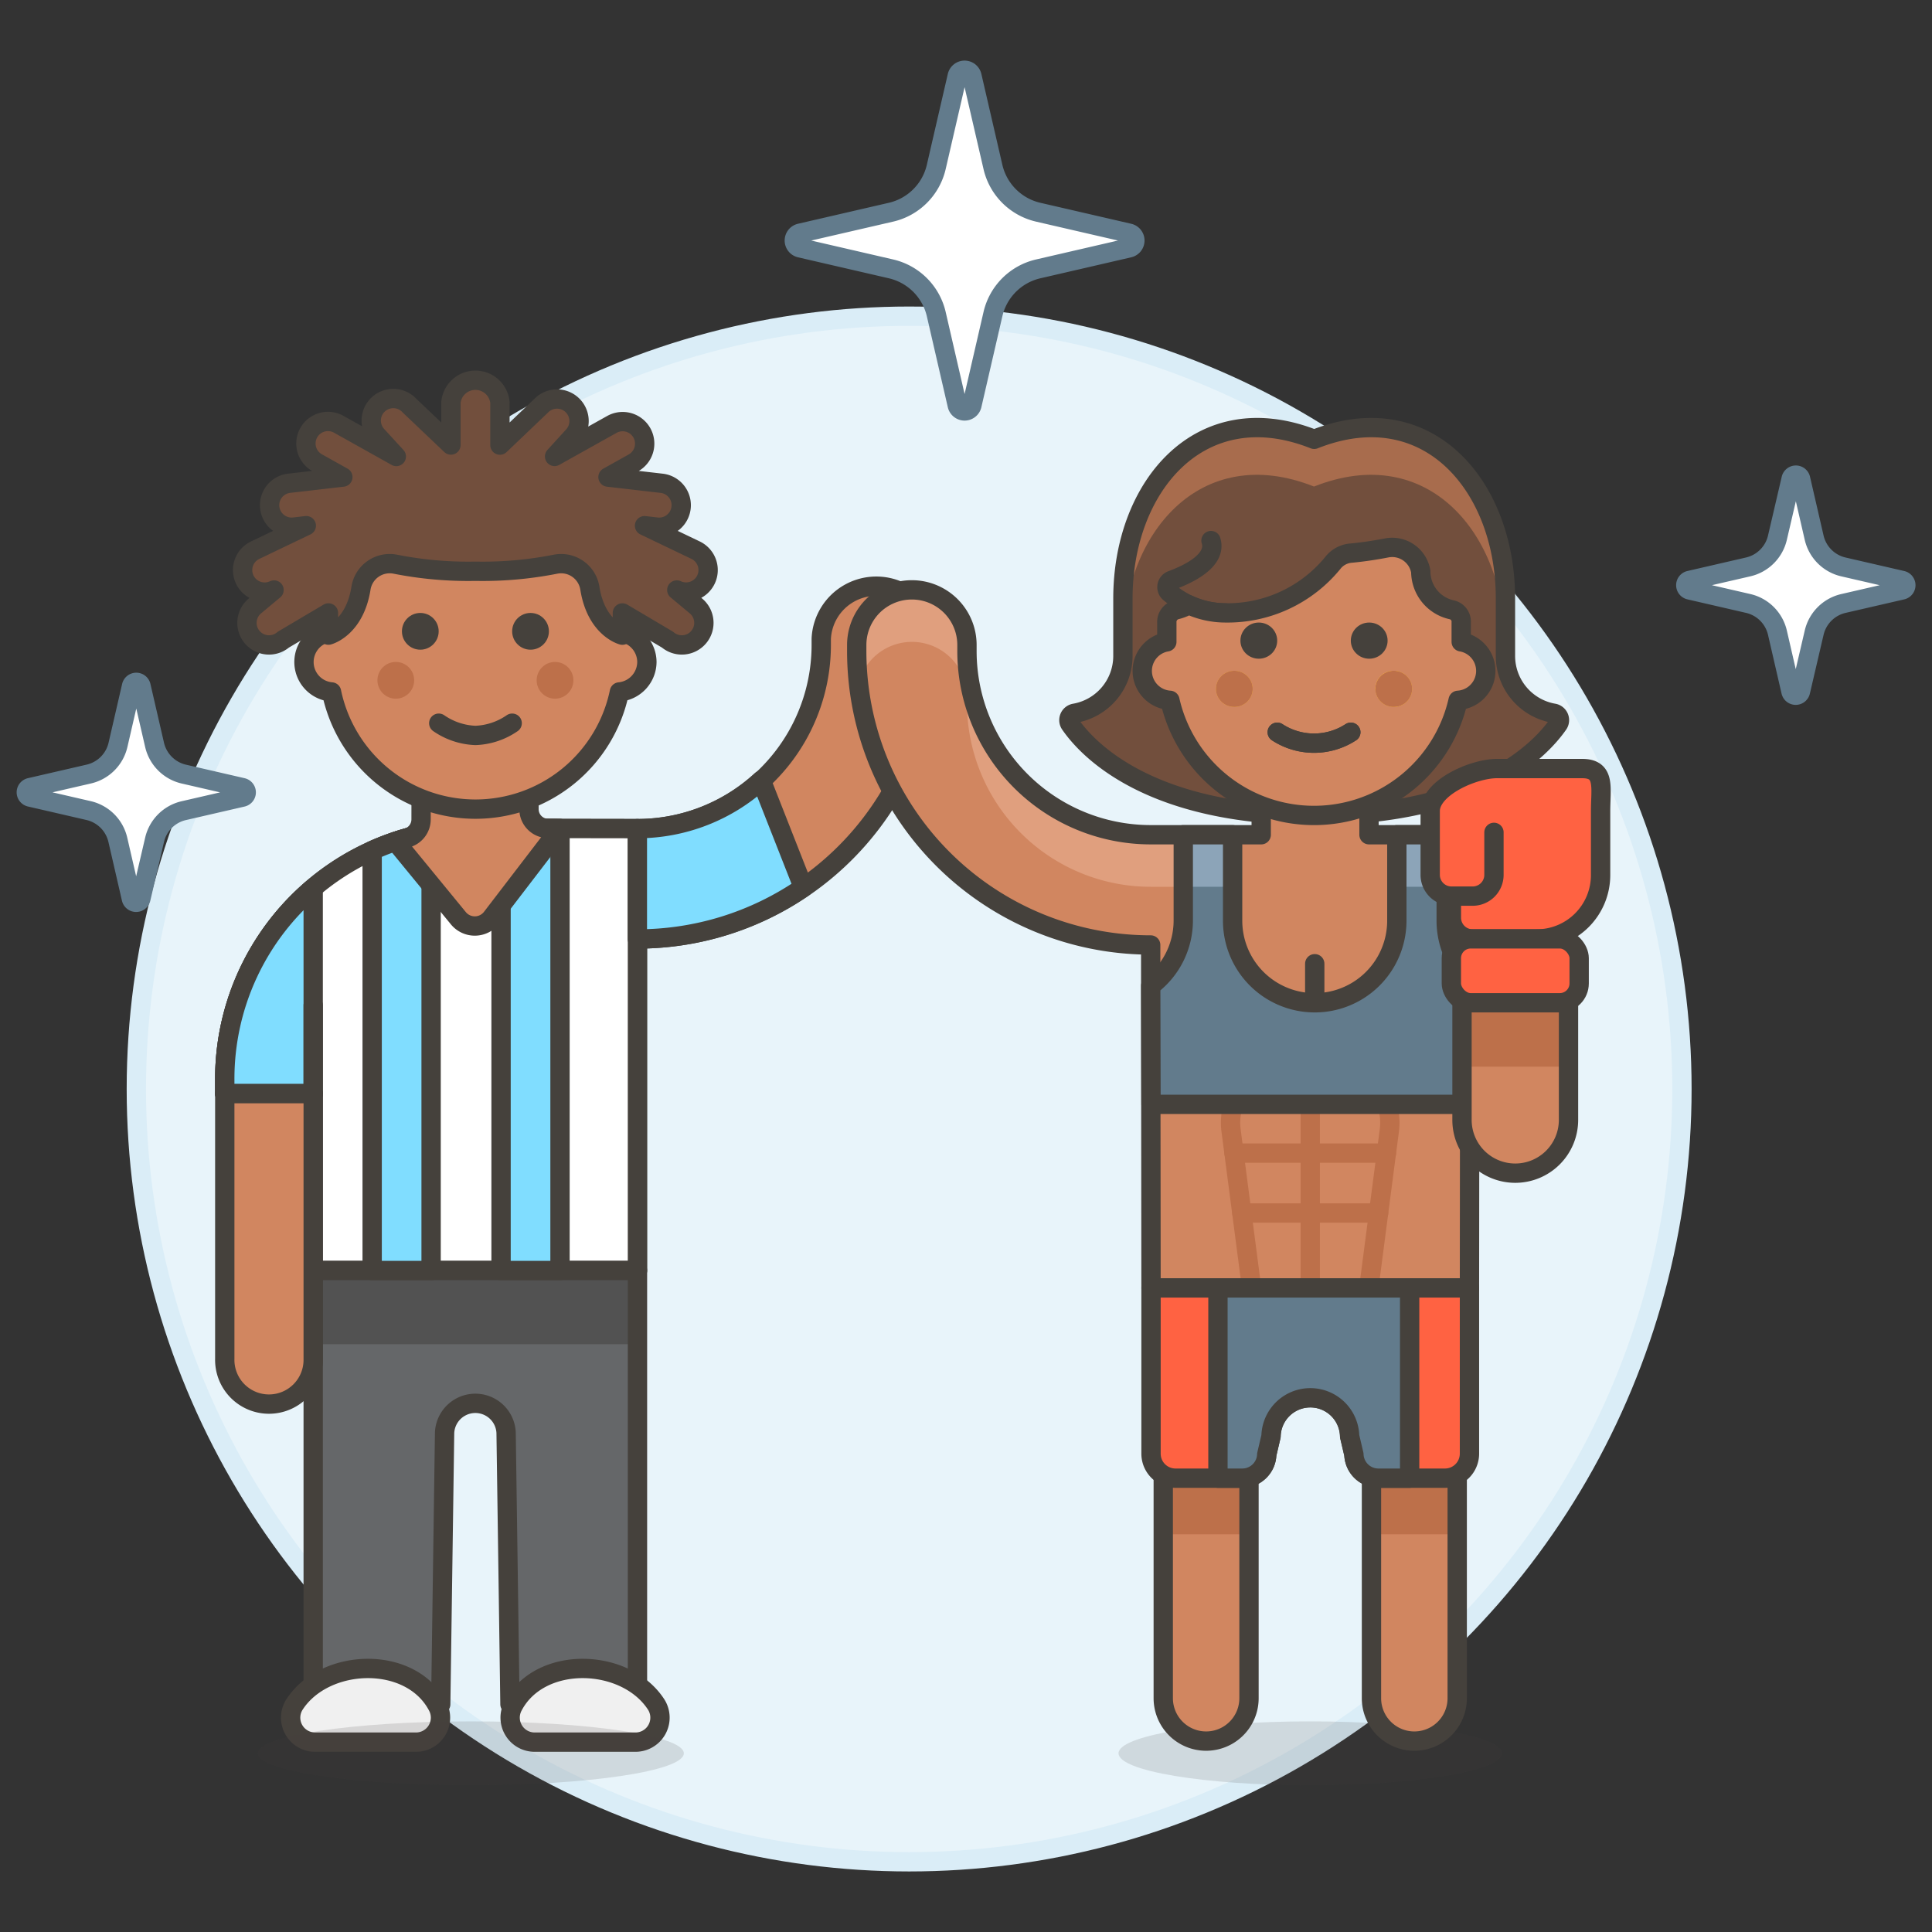 <svg xmlns="http://www.w3.org/2000/svg" viewBox="0 0 100 100"><rect x="0" y="0" width="100" height="100" fill="#333333" stroke="none"/><g class="nc-icon-wrapper"><defs/><path class="a" d="M93.9 32.75a2.021 2.021 0 0 1 1.514-1.514l3.038-.7a.253.253 0 0 0 0-.492l-3.038-.7a2.02 2.02 0 0 1-1.514-1.515l-.7-3.036a.252.252 0 0 0-.246-.2.254.254 0 0 0-.246.2L92 27.829a2.021 2.021 0 0 1-1.514 1.514l-3.036.7a.253.253 0 0 0 0 .492l3.036.7A2.02 2.02 0 0 1 92 32.75l.7 3.037a.252.252 0 0 0 .492 0z" fill="#fff" stroke="#627b8c" stroke-linecap="round" stroke-linejoin="round"/><circle class="b" cx="47.057" cy="56.366" r="40" fill="#e8f4fa" stroke="#daedf7" stroke-miterlimit="10"/><path class="a" d="M51.394 16.261a3.128 3.128 0 0 1 2.344-2.344l4.7-1.086a.391.391 0 0 0 0-.762l-4.7-1.085a3.128 3.128 0 0 1-2.344-2.344l-1.086-4.7a.391.391 0 0 0-.762 0l-1.085 4.7a3.128 3.128 0 0 1-2.344 2.344l-4.7 1.085a.391.391 0 0 0 0 .762l4.7 1.086a3.128 3.128 0 0 1 2.344 2.344l1.085 4.706a.391.391 0 0 0 .762 0z" fill="#fff" stroke="#627b8c" stroke-linecap="round" stroke-linejoin="round"/><path class="a" d="M8 43.472a2.017 2.017 0 0 1 1.513-1.513l3.038-.7a.253.253 0 0 0 0-.492l-3.038-.7A2.021 2.021 0 0 1 8 38.551l-.7-3.035a.252.252 0 0 0-.492 0l-.7 3.035a2.019 2.019 0 0 1-1.513 1.514l-3.036.7a.252.252 0 0 0 0 .492l3.035.7A2.021 2.021 0 0 1 6.1 43.472l.7 3.038a.253.253 0 0 0 .492 0z" fill="#fff" stroke="#627b8c" stroke-linecap="round" stroke-linejoin="round"/><path class="c" d="M68.013 42.206c8.518 0 11.718-3.4 12.64-4.725a.363.363 0 0 0-.231-.563 3.012 3.012 0 0 1-2.5-2.948v-2.995c0-5.789-4-10.576-9.9-8.236-5.9-2.34-9.9 2.447-9.9 8.236v2.995a3.011 3.011 0 0 1-2.5 2.948.362.362 0 0 0-.231.563c.909 1.319 4.109 4.725 12.622 4.725z" style="" fill="#724f3d"/><path class="d" d="M68.013 25.183c5.9-2.34 9.9 2.447 9.9 8.236v-2.444c0-5.789-4-10.576-9.9-8.236-5.9-2.34-9.9 2.447-9.9 8.236v2.444c-.004-5.789 3.996-10.576 9.9-8.236z" style="" fill="#a86c4d"/><path class="e" d="M68.013 42.206c8.518 0 11.718-3.4 12.64-4.725a.363.363 0 0 0-.231-.563 3.012 3.012 0 0 1-2.5-2.948v-2.995c0-5.789-4-10.576-9.9-8.236-5.9-2.34-9.9 2.447-9.9 8.236v2.995a3.011 3.011 0 0 1-2.5 2.948.362.362 0 0 0-.231.563c.909 1.319 4.109 4.725 12.622 4.725z" stroke-linecap="round" stroke-linejoin="round" fill="none" stroke="#45413c"/><path class="e" d="M63.442 31.724a4.553 4.553 0 0 1-2.9-1.04.378.378 0 0 1 .11-.651c.868-.32 2.347-1.026 2.029-2.053" stroke-linecap="round" stroke-linejoin="round" fill="none" stroke="#45413c"/><g><path class="f" d="M32.994 56.608V48.6a15.214 15.214 0 0 0 15.214-15.22v-.317a2.853 2.853 0 0 0-5.7 0v.317a9.509 9.509 0 0 1-9.509 9.509l-8.399-.013a12.972 12.972 0 0 0-12.966 12.969v.763h4.577v9.154h16.783v-9.154" stroke-linecap="round" stroke-linejoin="round" stroke="#45413c" fill="#d18660"/><path class="g" d="M32.994 42.889l-8.394-.013a12.972 12.972 0 0 0-12.966 12.969v.763h4.577v9.154h16.783V42.889z" fill="#fff" stroke-linecap="round" stroke-linejoin="round" stroke="#45413c"/><path class="h" d="M22.812 88.211l.2-14.06a1.594 1.594 0 0 1 3.184 0l.2 14.06h6.6V65.762H16.211v22.449z" style="" fill="#656769"/><path class="i" d="M16.211 65.762h16.783v3.814H16.211z" style="" fill="#525252"/><path class="e" d="M22.812 88.211l.2-14.06a1.594 1.594 0 0 1 3.184 0l.2 14.06h6.6V65.762H16.211v22.449z" stroke-linecap="round" stroke-linejoin="round" fill="none" stroke="#45413c"/><path class="j" d="M16.211 45.969a12.933 12.933 0 0 0-4.577 9.876v.763h4.577z" stroke-linecap="round" stroke-linejoin="round" stroke="#45413c" fill="#80ddff"/><path class="f" d="M16.211 70.339a2.289 2.289 0 1 1-4.577 0V56.608h4.577z" stroke-linecap="round" stroke-linejoin="round" stroke="#45413c" fill="#d18660"/><path class="k" d="M16.211 56.608v-4.577" stroke-linecap="round" stroke-linejoin="round" stroke="#45413c" fill="#00b8f0"/><path class="j" d="M19.263 44.024v21.738h3.051V43.078a12.882 12.882 0 0 0-3.051.946z" stroke-linecap="round" stroke-linejoin="round" stroke="#45413c" fill="#80ddff"/><path class="l" d="M15.251 88.211a1.267 1.267 0 0 0 1.061 1.962h5.219a1.268 1.268 0 0 0 1.127-1.851c-1.386-2.674-5.826-2.522-7.407-.111z" stroke-linecap="round" stroke-linejoin="round" stroke="#45413c" fill="#f0f0f0"/><path class="l" d="M33.954 88.211a1.268 1.268 0 0 1-1.062 1.962h-5.219a1.268 1.268 0 0 1-1.126-1.851c1.386-2.674 5.826-2.522 7.407-.111z" stroke-linecap="round" stroke-linejoin="round" stroke="#45413c" fill="#f0f0f0"/><path class="j" d="M41.581 45.936L39.4 40.389a9.461 9.461 0 0 1-6.41 2.5V48.6a15.138 15.138 0 0 0 8.591-2.664z" stroke-linecap="round" stroke-linejoin="round" stroke="#45413c" fill="#80ddff"/><path class="j" d="M25.935 42.881h3.051v22.881h-3.051z" stroke-linecap="round" stroke-linejoin="round" stroke="#45413c" fill="#80ddff"/><path class="f" d="M28.38 42.882a1 1 0 0 1-1-1v-3.371H21.8l-.005 3.9a1 1 0 0 1-.736.964c-.2.054-.4.114-.592.179l3.256 3.971a1.1 1.1 0 0 0 1.728-.029l3.532-4.608z" stroke-linecap="round" stroke-linejoin="round" stroke="#45413c" fill="#d18660"/><path class="f" d="M33.483 34.262a1.562 1.562 0 0 0-1.268-1.521v-1.015a7.608 7.608 0 0 0-15.215 0v1.015a1.553 1.553 0 0 0 .16 3.074 7.608 7.608 0 0 0 14.9 0 1.569 1.569 0 0 0 1.423-1.553z" stroke-linecap="round" stroke-linejoin="round" stroke="#45413c" fill="#d18660"/><circle class="m" cx="20.487" cy="35.213" r=".951" style="" fill="#bd704a"/><circle class="m" cx="28.728" cy="35.213" r=".951" style="" fill="#bd704a"/><path class="e" d="M26.51 37.432a3.571 3.571 0 0 1-1.9.634 3.571 3.571 0 0 1-1.9-.634" stroke-linecap="round" stroke-linejoin="round" fill="none" stroke="#45413c"/><circle class="n" cx="21.755" cy="32.677" r=".951" style="" fill="#45413c"/><circle class="n" cx="27.46" cy="32.677" r=".951" style="" fill="#45413c"/><path class="o" d="M36.54 30a1.142 1.142 0 0 0-.535-1.523l-2.644-1.267.627.072a1.141 1.141 0 1 0 .262-2.267l-2.78-.321 1.326-.741a1.141 1.141 0 0 0-1.113-1.992l-2.978 1.664.994-1.09A1.141 1.141 0 0 0 28.012 21l-2.136 2.038v-2.215a1.275 1.275 0 0 0-2.536 0v2.211L21.2 21a1.141 1.141 0 0 0-1.687 1.538l1 1.09-2.98-1.668a1.141 1.141 0 1 0-1.114 1.992l1.327.741-2.781.321a1.141 1.141 0 0 0 .262 2.267l.627-.072-2.643 1.267a1.14 1.14 0 0 0 .973 2.062l-.982.819a1.141 1.141 0 1 0 1.462 1.752L17 31.726v1.148s1.353-.342 1.685-2.433A1.506 1.506 0 0 1 20.45 29.2a19.427 19.427 0 0 0 4.158.368 19.427 19.427 0 0 0 4.158-.368 1.506 1.506 0 0 1 1.765 1.243c.331 2.091 1.684 2.433 1.684 2.433v-1.15l2.337 1.383a1.141 1.141 0 1 0 1.462-1.752l-.983-.819A1.141 1.141 0 0 0 36.54 30z" stroke-linecap="round" stroke-linejoin="round" fill="#724f3d" stroke="#45413c"/><ellipse class="p" cx="24.37" cy="90.752" rx="11.025" ry="1.654" fill="#45413c" opacity="0.15"/><g><ellipse class="p" cx="67.818" cy="90.752" rx="9.923" ry="1.654" fill="#45413c" opacity="0.15"/><path class="q" d="M64.648 76.005V87.9a2.219 2.219 0 1 1-4.438 0V76.005z" style="" fill="#d18660"/><path class="m" d="M60.21 76.005h4.438v3.408H60.21z" style="" fill="#bd704a"/><path class="e" d="M64.648 76.005V87.9a2.219 2.219 0 1 1-4.438 0V76.005z" stroke-linecap="round" stroke-linejoin="round" fill="none" stroke="#45413c"/><path class="q" d="M75.425 76.005V87.9a2.219 2.219 0 1 1-4.438 0V76.005z" style="" fill="#d18660"/><path class="m" d="M70.987 76.005h4.438v3.408h-4.438z" style="" fill="#bd704a"/><path class="e" d="M75.425 76.005V87.9a2.219 2.219 0 1 1-4.438 0V76.005z" stroke-linecap="round" stroke-linejoin="round" fill="none" stroke="#45413c"/><path class="q" d="M70.859 43.206v-5.543H65.28v5.543h-5.721A9.509 9.509 0 0 1 50.05 33.7v-.316a2.853 2.853 0 1 0-5.706 0v.316a15.215 15.215 0 0 0 15.215 15.212l.018 17.75h16.482l.018-17.75v-5.706z" style="" fill="#d18660"/><path class="r" d="M62.577 44.9a1 1 0 0 1-1 1h-2.018a9.509 9.509 0 0 1-9.509-9.509v-.317a2.848 2.848 0 0 0-5.613-.685 15.5 15.5 0 0 1-.093-1.692v-.317a2.853 2.853 0 0 1 5.706 0v.32a9.509 9.509 0 0 0 9.509 9.509h3.018z" style="" fill="#e09f7e"/><path class="e" d="M70.859 43.206v-5.543H65.28v5.543h-5.721A9.509 9.509 0 0 1 50.05 33.7v-.316a2.853 2.853 0 1 0-5.706 0v.316a15.215 15.215 0 0 0 15.215 15.212l.018 17.75h16.482l.018-17.75v-5.706z" stroke-linecap="round" stroke-linejoin="round" fill="none" stroke="#45413c"/><path class="e" d="M68.051 51.903v-2.021" stroke-linecap="round" stroke-linejoin="round" fill="none" stroke="#45413c"/><path class="s" d="M66.732 55.034H68.9a3.079 3.079 0 0 1 3.008 3.511l-1.059 8.117h-6.066l-1.059-8.117a3.079 3.079 0 0 1 3.008-3.511z" stroke-linecap="round" stroke-linejoin="round" fill="none" stroke="#bd704a"/><path class="s" d="M67.818 55.034v11.628" stroke-linecap="round" stroke-linejoin="round" fill="none" stroke="#bd704a"/><path class="t" d="M74.855 47.653v-4.447H72.3v4.447a4.25 4.25 0 1 1-8.5 0v-4.447h-2.554v4.447a4.226 4.226 0 0 1-1.685 3.368l.016 6.141h16.482l.016-6.534a4.234 4.234 0 0 1-1.22-2.975z" style="" fill="#627b8c"/><path class="u" d="M61.246 43.206H63.8v2.693h-2.554z" style="" fill="#8ca4b8"/><path class="u" d="M72.301 43.206h2.554v2.693h-2.554z" style="" fill="#8ca4b8"/><path class="e" d="M74.855 47.653v-4.447H72.3v4.447a4.25 4.25 0 1 1-8.5 0v-4.447h-2.554v4.447a4.226 4.226 0 0 1-1.685 3.368l.016 6.141h16.482l.016-6.534a4.234 4.234 0 0 1-1.22-2.975z" stroke-linecap="round" stroke-linejoin="round" fill="none" stroke="#45413c"/><path class="s" d="M71.762 59.685h-7.889" stroke-linecap="round" stroke-linejoin="round" fill="none" stroke="#bd704a"/><path class="s" d="M71.358 62.786h-7.08" stroke-linecap="round" stroke-linejoin="round" fill="none" stroke="#bd704a"/><path class="v" d="M64.3 76.51a1.266 1.266 0 0 0 1.267-1.227l.221-.944a2.035 2.035 0 0 1 4.069 0l.221.944a1.268 1.268 0 0 0 1.262 1.227h3.451a1.268 1.268 0 0 0 1.268-1.267v-8.581H59.577v8.581a1.267 1.267 0 0 0 1.267 1.267z" stroke-linecap="round" stroke-linejoin="round" stroke="#45413c" fill="#ff6242"/><path class="q" d="M78.429 60.723a2.756 2.756 0 0 1-2.756-2.757v-6.243a2.757 2.757 0 0 1 5.513 0v6.243a2.757 2.757 0 0 1-2.757 2.757z" style="" fill="#d18660"/><path class="m" d="M78.429 48.967a2.756 2.756 0 0 0-2.756 2.756v3.487h5.513v-3.487a2.756 2.756 0 0 0-2.757-2.756z" style="" fill="#bd704a"/><path class="e" d="M78.429 60.723a2.756 2.756 0 0 1-2.756-2.757v-6.243a2.757 2.757 0 0 1 5.513 0v6.243a2.757 2.757 0 0 1-2.757 2.757z" stroke-linecap="round" stroke-linejoin="round" fill="none" stroke="#45413c"/><path class="v" d="M77.327 43.083v2.2a1.1 1.1 0 0 1-1.1 1.1h-1.1a1.1 1.1 0 0 1-1.1-1.1V41.98c0-1.218 2.238-2.2 3.455-2.2h4.41c1.218 0 .955.987.955 2.2v3.308a3.307 3.307 0 0 1-3.315 3.312h-3.308a1.1 1.1 0 0 1-1.1-1.1v-1.1" stroke-linecap="round" stroke-linejoin="round" stroke="#45413c" fill="#ff6242"/><rect class="v" x="75.122" y="48.595" width="6.615" height="3.307" rx="1" stroke-linecap="round" stroke-linejoin="round" stroke="#45413c" fill="#ff6242"/><path class="w" d="M72.963 66.662h-9.922v9.848H64.3a1.266 1.266 0 0 0 1.267-1.227l.221-.944a2.035 2.035 0 0 1 4.069 0l.221.944a1.268 1.268 0 0 0 1.262 1.227h1.623z" stroke-linecap="round" stroke-linejoin="round" stroke="#45413c" fill="#627b8c"/></g></g><g><path class="f" d="M75.632 33.222v-1a.628.628 0 0 0-.475-.656 2.035 2.035 0 0 1-1.618-1.982 1.5 1.5 0 0 0-1.767-1.223c-.513.1-1.131.2-1.823.267a1.324 1.324 0 0 0-.967.515 7.032 7.032 0 0 1-5.54 2.58 4.54 4.54 0 0 1-1.911-.419 2.567 2.567 0 0 1-.662.262.648.648 0 0 0-.474.656v1a1.525 1.525 0 0 0 .16 3.026 7.647 7.647 0 0 0 14.917 0 1.525 1.525 0 0 0 .16-3.026z" stroke-linecap="round" stroke-linejoin="round" stroke="#45413c" fill="#d18660"/><ellipse class="x" cx="63.887" cy="35.655" rx=".952" ry=".936" style="" fill="#ffbe3d"/><ellipse class="x" cx="72.14" cy="35.655" rx=".952" ry=".936" style="" fill="#ffbe3d"/><path class="e" d="M66.109 37.9a3.486 3.486 0 0 0 3.809 0" stroke-linecap="round" stroke-linejoin="round" fill="none" stroke="#45413c"/><path class="x" d="M72.14 36.591a.936.936 0 1 0-.952-.936" style="" fill="#ffbe3d"/><ellipse class="m" cx="63.887" cy="35.655" rx=".952" ry=".936" style="" fill="#bd704a"/><ellipse class="m" cx="72.14" cy="35.655" rx=".952" ry=".936" style="" fill="#bd704a"/><path class="e" d="M66.109 37.9a3.486 3.486 0 0 0 3.809 0" stroke-linecap="round" stroke-linejoin="round" fill="none" stroke="#45413c"/><ellipse class="n" cx="65.156" cy="33.159" rx=".952" ry=".936" style="" fill="#45413c"/><ellipse class="n" cx="70.87" cy="33.159" rx=".952" ry=".936" style="" fill="#45413c"/></g></g></svg>